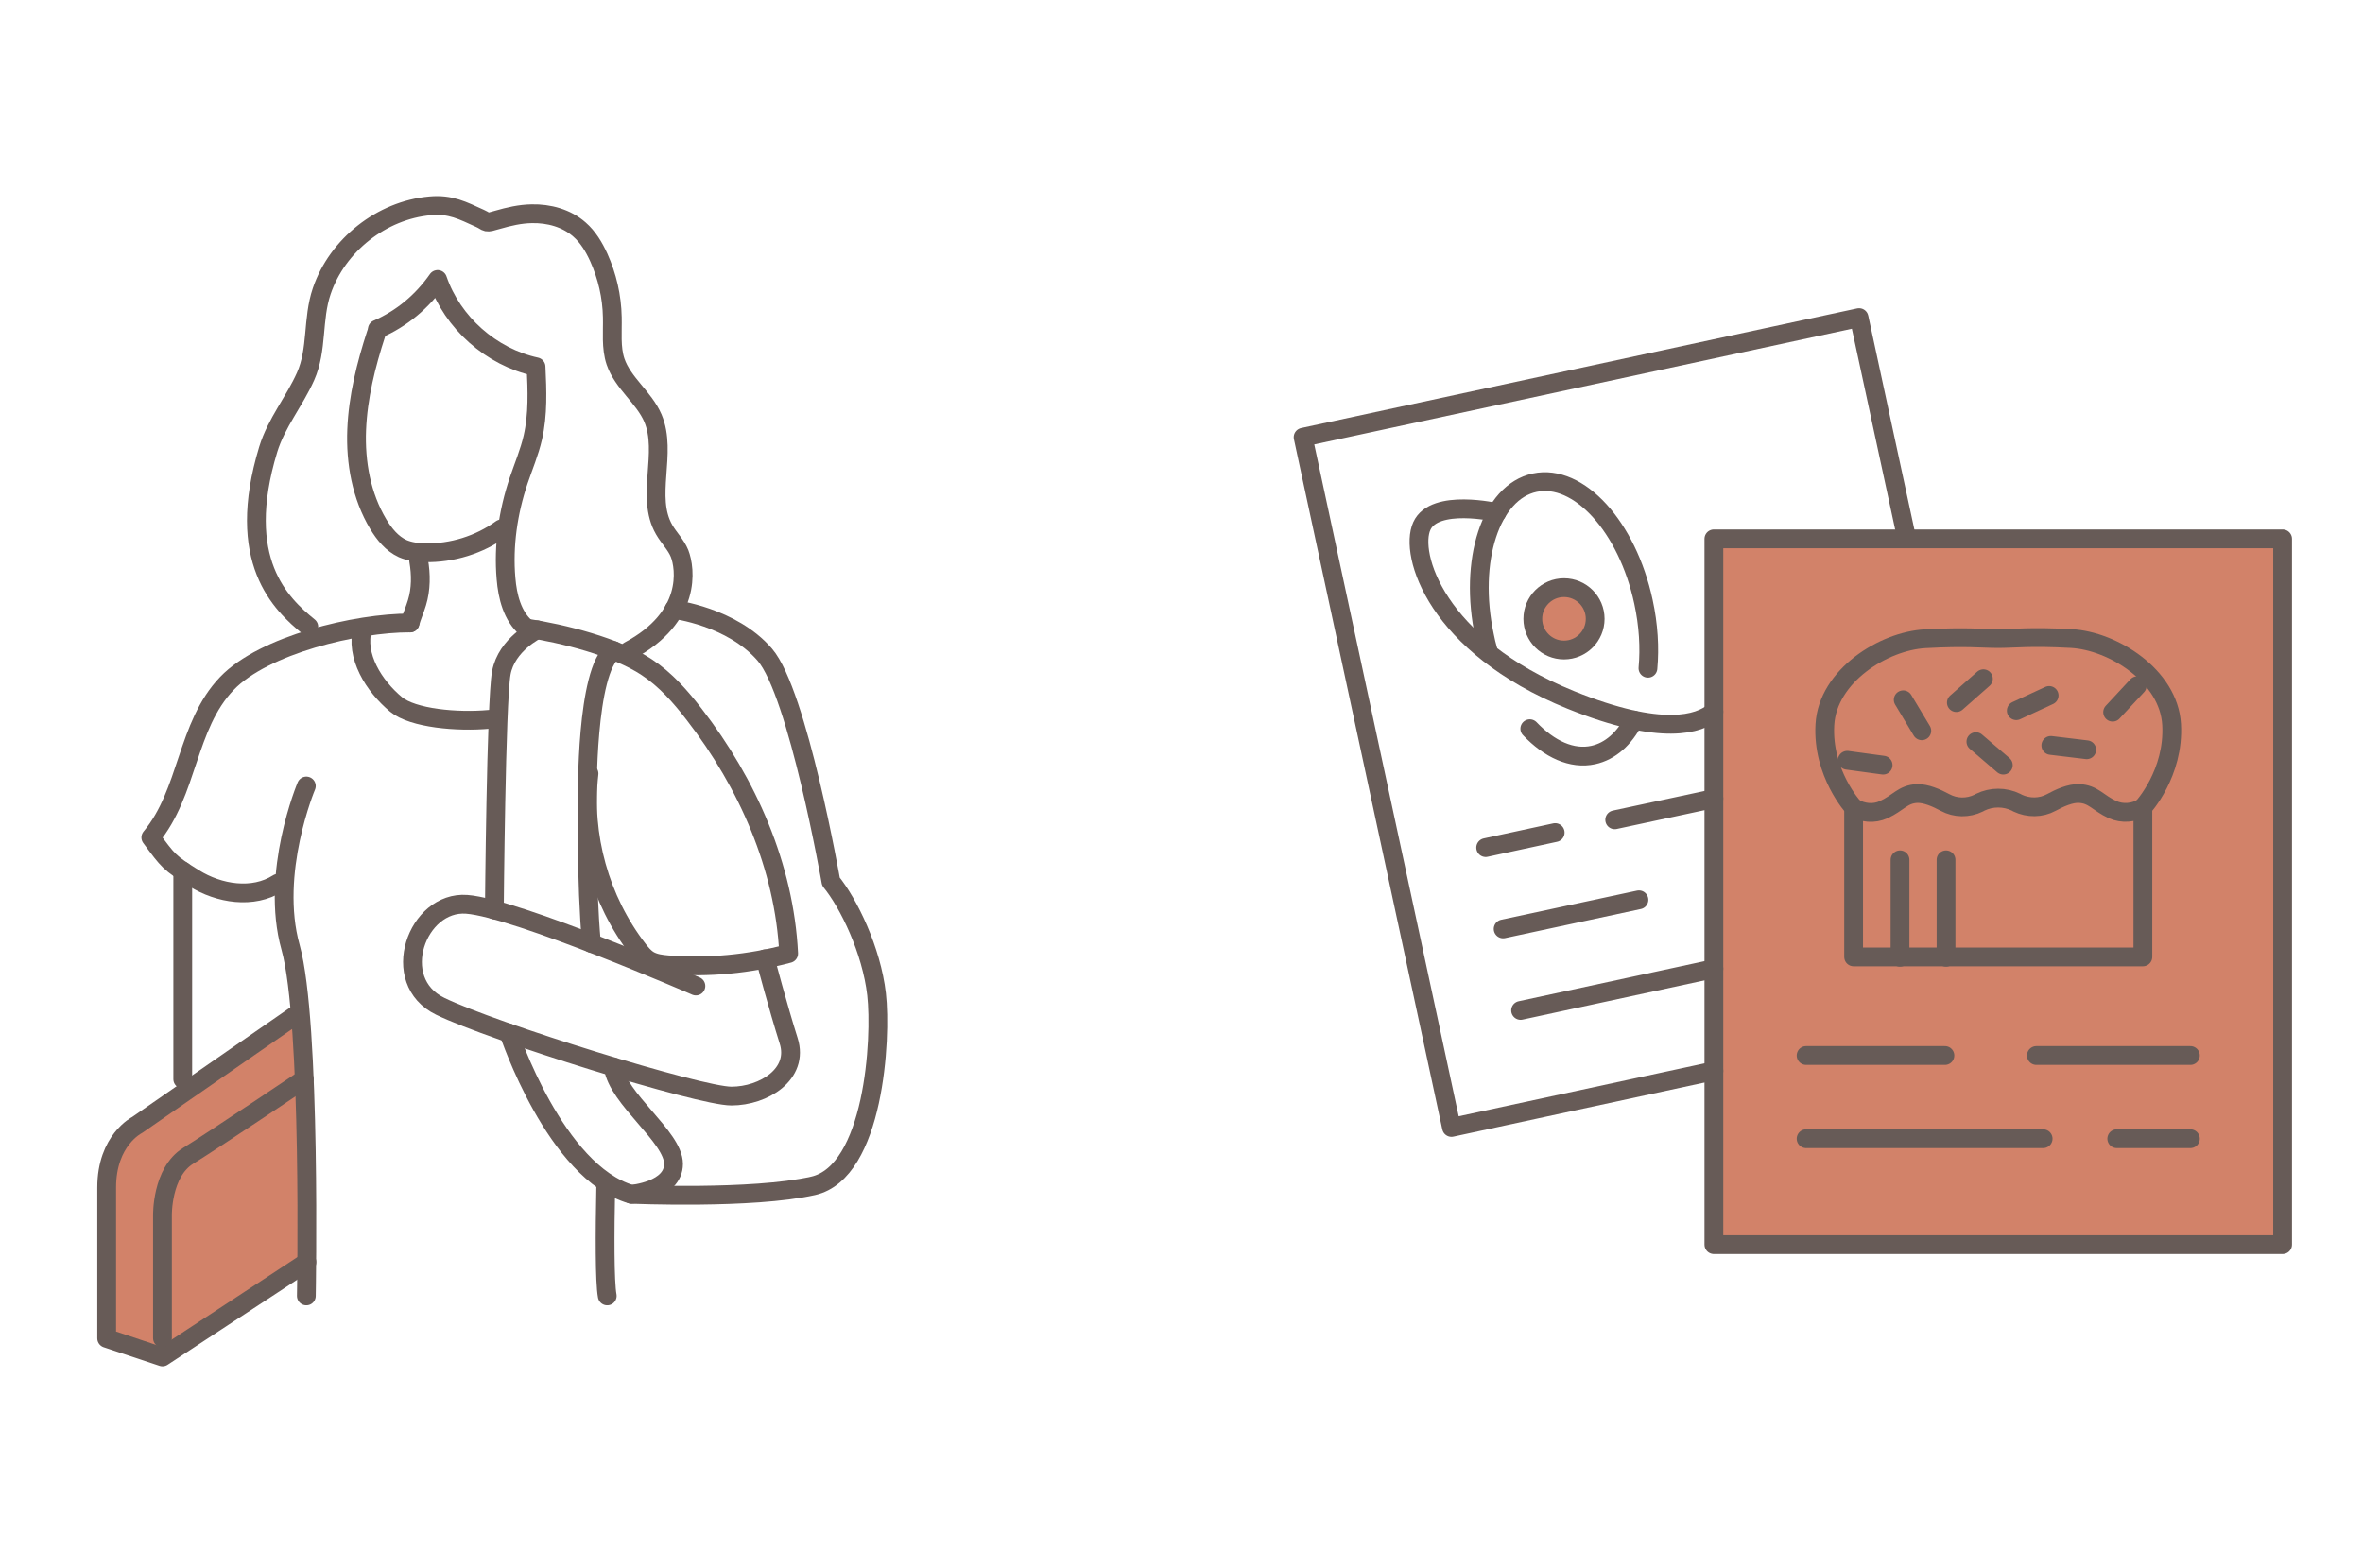 <?xml version="1.0" encoding="UTF-8"?> <svg xmlns="http://www.w3.org/2000/svg" xmlns:xlink="http://www.w3.org/1999/xlink" version="1.1" id="Livello_1" x="0px" y="0px" viewBox="0 0 125.81 83.48" style="enable-background:new 0 0 125.81 83.48;" xml:space="preserve"> <style type="text/css"> .st0{fill:#D28269;stroke:#675B57;stroke-linecap:round;stroke-linejoin:round;stroke-miterlimit:10;} .st1{fill:#D5BF9D;stroke:#675B57;stroke-linecap:round;stroke-linejoin:round;stroke-miterlimit:10;} .st2{fill:none;stroke:#675B57;stroke-linecap:round;stroke-linejoin:round;stroke-miterlimit:10;} .st3{fill:#BCACC4;stroke:#675B57;stroke-linecap:round;stroke-linejoin:round;stroke-miterlimit:10;} </style> <g> <rect x="91.25" y="28.69" class="st0" width="30.28" height="37.58"></rect> <g> <line class="st1" x1="112.7" y1="60.63" x2="116.62" y2="60.63"></line> <line class="st1" x1="96.16" y1="60.63" x2="108.78" y2="60.63"></line> <line class="st1" x1="108.42" y1="56.2" x2="116.62" y2="56.2"></line> <line class="st1" x1="96.16" y1="56.2" x2="103.55" y2="56.2"></line> </g> <g> <g> <path class="st2" d="M106.39,34c0.88,0,1.68-0.12,3.89,0c2.21,0.12,5.19,1.98,5.34,4.57c0.15,2.6-1.53,4.42-1.53,4.42v7.96h-7.7 h-7.7V43c0,0-1.68-1.83-1.53-4.42c0.15-2.6,3.13-4.45,5.34-4.57S105.5,34,106.39,34z"></path> <path class="st2" d="M114.09,43L114.09,43c-0.49,0.29-1.09,0.34-1.61,0.11c-0.79-0.36-1.02-0.83-1.79-0.86 c-0.46-0.02-1.02,0.23-1.48,0.48c-0.55,0.3-1.22,0.3-1.79,0.03l-0.07-0.04c-0.61-0.3-1.32-0.3-1.93,0l-0.07,0.04 c-0.57,0.28-1.24,0.27-1.79-0.03c-0.46-0.25-1.02-0.49-1.48-0.48c-0.77,0.03-1,0.5-1.79,0.86c-0.52,0.24-1.12,0.18-1.61-0.11l0,0 "></path> </g> <line class="st2" x1="101.33" y1="37.26" x2="102.32" y2="38.91"></line> <line class="st2" x1="104.16" y1="37.41" x2="105.6" y2="36.14"></line> <line class="st2" x1="98.35" y1="40.48" x2="100.26" y2="40.74"></line> <line class="st2" x1="105.2" y1="39.49" x2="106.66" y2="40.74"></line> <line class="st2" x1="107.35" y1="37.84" x2="109.1" y2="37.03"></line> <line class="st2" x1="111.1" y1="39.92" x2="109.19" y2="39.69"></line> <line class="st2" x1="113.79" y1="36.51" x2="112.48" y2="37.92"></line> <line class="st2" x1="101.16" y1="50.97" x2="101.16" y2="45.78"></line> <line class="st2" x1="103.61" y1="50.97" x2="103.61" y2="45.78"></line> </g> <polyline class="st2" points="91.25,57.02 77.28,60.03 69.38,23.28 98.98,16.91 101.52,28.69 "></polyline> <g> <line class="st2" x1="80.96" y1="53.8" x2="91.25" y2="51.58"></line> <line class="st2" x1="80.03" y1="49.46" x2="87.26" y2="47.91"></line> <line class="st2" x1="85.97" y1="43.65" x2="91.25" y2="42.52"></line> <line class="st2" x1="79.1" y1="45.13" x2="82.8" y2="44.33"></line> </g> <circle class="st0" cx="83.27" cy="32.95" r="1.66"></circle> <path class="st2" d="M86.99,38.34c-0.51,0.99-1.25,1.66-2.16,1.86c-1.14,0.25-2.34-0.31-3.38-1.4"></path> <path class="st2" d="M79.22,34.61c-0.07-0.24-0.13-0.49-0.18-0.75c-0.86-4.01,0.33-7.66,2.67-8.16c2.34-0.5,4.93,2.34,5.79,6.34 c0.27,1.24,0.34,2.45,0.24,3.54"></path> <path class="st2" d="M79.7,27.29c0,0-3.33-0.77-4,0.72c-0.68,1.49,0.75,6.35,7.94,9.26c4.85,1.96,6.83,1.28,7.61,0.63"></path> <path class="st2" d="M28.02,33.44c1.95,0.29,4.78,1,6.42,2.09c1,0.66,1.8,1.57,2.53,2.52c2.83,3.66,4.79,8.09,5.02,12.72 c-2.09,0.56-4.28,0.77-6.44,0.6c-0.34-0.03-0.69-0.07-0.99-0.24c-0.24-0.14-0.42-0.36-0.59-0.58c-2.03-2.63-2.99-6.06-2.61-9.36"></path> <path class="st3" d="M32.25,63.23c-0.05,2.39-0.06,5.02,0.08,5.77"></path> <path class="st2" d="M26.69,28.16c-1.17,0.85-2.63,1.3-4.07,1.27c-0.4-0.01-0.81-0.06-1.18-0.22c-0.57-0.26-0.98-0.77-1.3-1.3 c-0.9-1.5-1.22-3.29-1.15-5.03c0.07-1.74,0.5-3.46,1.04-5.12"></path> <path class="st2" d="M19.31,33.44c-0.42,1.48,0.6,3.09,1.78,4.07c0.89,0.73,3.24,0.95,4.97,0.79"></path> <path class="st2" d="M22.29,29.85c0.13,0.74,0.13,1.52-0.09,2.24c-0.11,0.37-0.27,0.72-0.37,1.08"></path> <path class="st2" d="M28.02,33.44c-0.74-0.63-1-1.67-1.08-2.64c-0.15-1.75,0.11-3.53,0.67-5.2c0.26-0.77,0.58-1.52,0.76-2.31 c0.28-1.23,0.23-2.5,0.17-3.76c-2.39-0.52-4.45-2.35-5.24-4.65c-0.82,1.17-1.9,2.08-3.21,2.65"></path> <path class="st2" d="M16.44,33.37c-1.48-1.2-3.96-3.52-2.16-9.44c0.43-1.41,1.4-2.56,1.99-3.89c0.64-1.44,0.35-3.04,0.86-4.54 c0.83-2.45,3.19-4.31,5.77-4.54c1.09-0.1,1.73,0.25,2.66,0.67c0.44,0.2,0.23,0.28,0.94,0.07c0.59-0.17,1.19-0.31,1.81-0.32 c0.91-0.02,1.85,0.23,2.54,0.84c0.46,0.4,0.78,0.94,1.03,1.49c0.45,1,0.7,2.08,0.72,3.18c0.02,0.79-0.08,1.61,0.17,2.36 c0.39,1.15,1.51,1.9,1.99,3.01c0.79,1.86-0.41,4.19,0.6,5.94c0.25,0.44,0.63,0.8,0.82,1.27c0.31,0.79,0.68,3.39-2.69,5.18"></path> <path class="st2" d="M21.83,33.17c-2.84-0.01-7.78,1.16-9.75,3.22c-2.16,2.25-2.05,5.81-4.05,8.2c0.94,1.27,0.97,1.34,2.3,2.17 s3.14,1.12,4.47,0.27"></path> <line class="st2" x1="9.73" y1="46.38" x2="9.73" y2="57.46"></line> <path class="st2" d="M40.74,51.05c0,0,0.69,2.6,1.25,4.37s-1.33,2.94-3.05,2.94c-1.71,0-12.71-3.42-15.5-4.78 c-2.79-1.35-1.24-5.63,1.41-5.43s12.2,4.35,12.2,4.35"></path> <path class="st2" d="M28.59,33.53c0,0-1.62,0.77-1.9,2.3c-0.28,1.53-0.37,12.62-0.37,12.62"></path> <path class="st2" d="M32.67,34.64c-1.49,1.06-1.4,7.86-1.4,7.86s-0.08,4.47,0.22,7.73"></path> <path class="st2" d="M27.1,55.01c0,0,2.46,7.41,6.51,8.58c0,0,2.25-0.18,2.25-1.62c0-1.44-2.99-3.47-3.21-5.16"></path> <path class="st0" d="M15.74,54.05L7.3,59.9c0,0-1.62,0.8-1.62,3.33c0,2.53,0,8.03,0,8.03l2.97,0.99l7.69-5.05"></path> <path class="st0" d="M8.65,71.25v-6.53c0,0-0.05-2.3,1.37-3.18s6.18-4.08,6.18-4.08"></path> <path class="st2" d="M33.62,63.59c0,0,6.42,0.28,9.67-0.45s3.65-7.85,3.38-10.2c-0.27-2.35-1.49-4.85-2.43-6 c0,0-1.76-10.04-3.52-12.08c-1.76-2.04-4.84-2.41-4.84-2.41"></path> <path class="st2" d="M16.31,41.85c0,0-1.95,4.62-0.84,8.59S16.31,69,16.31,69"></path> </g> </svg> 